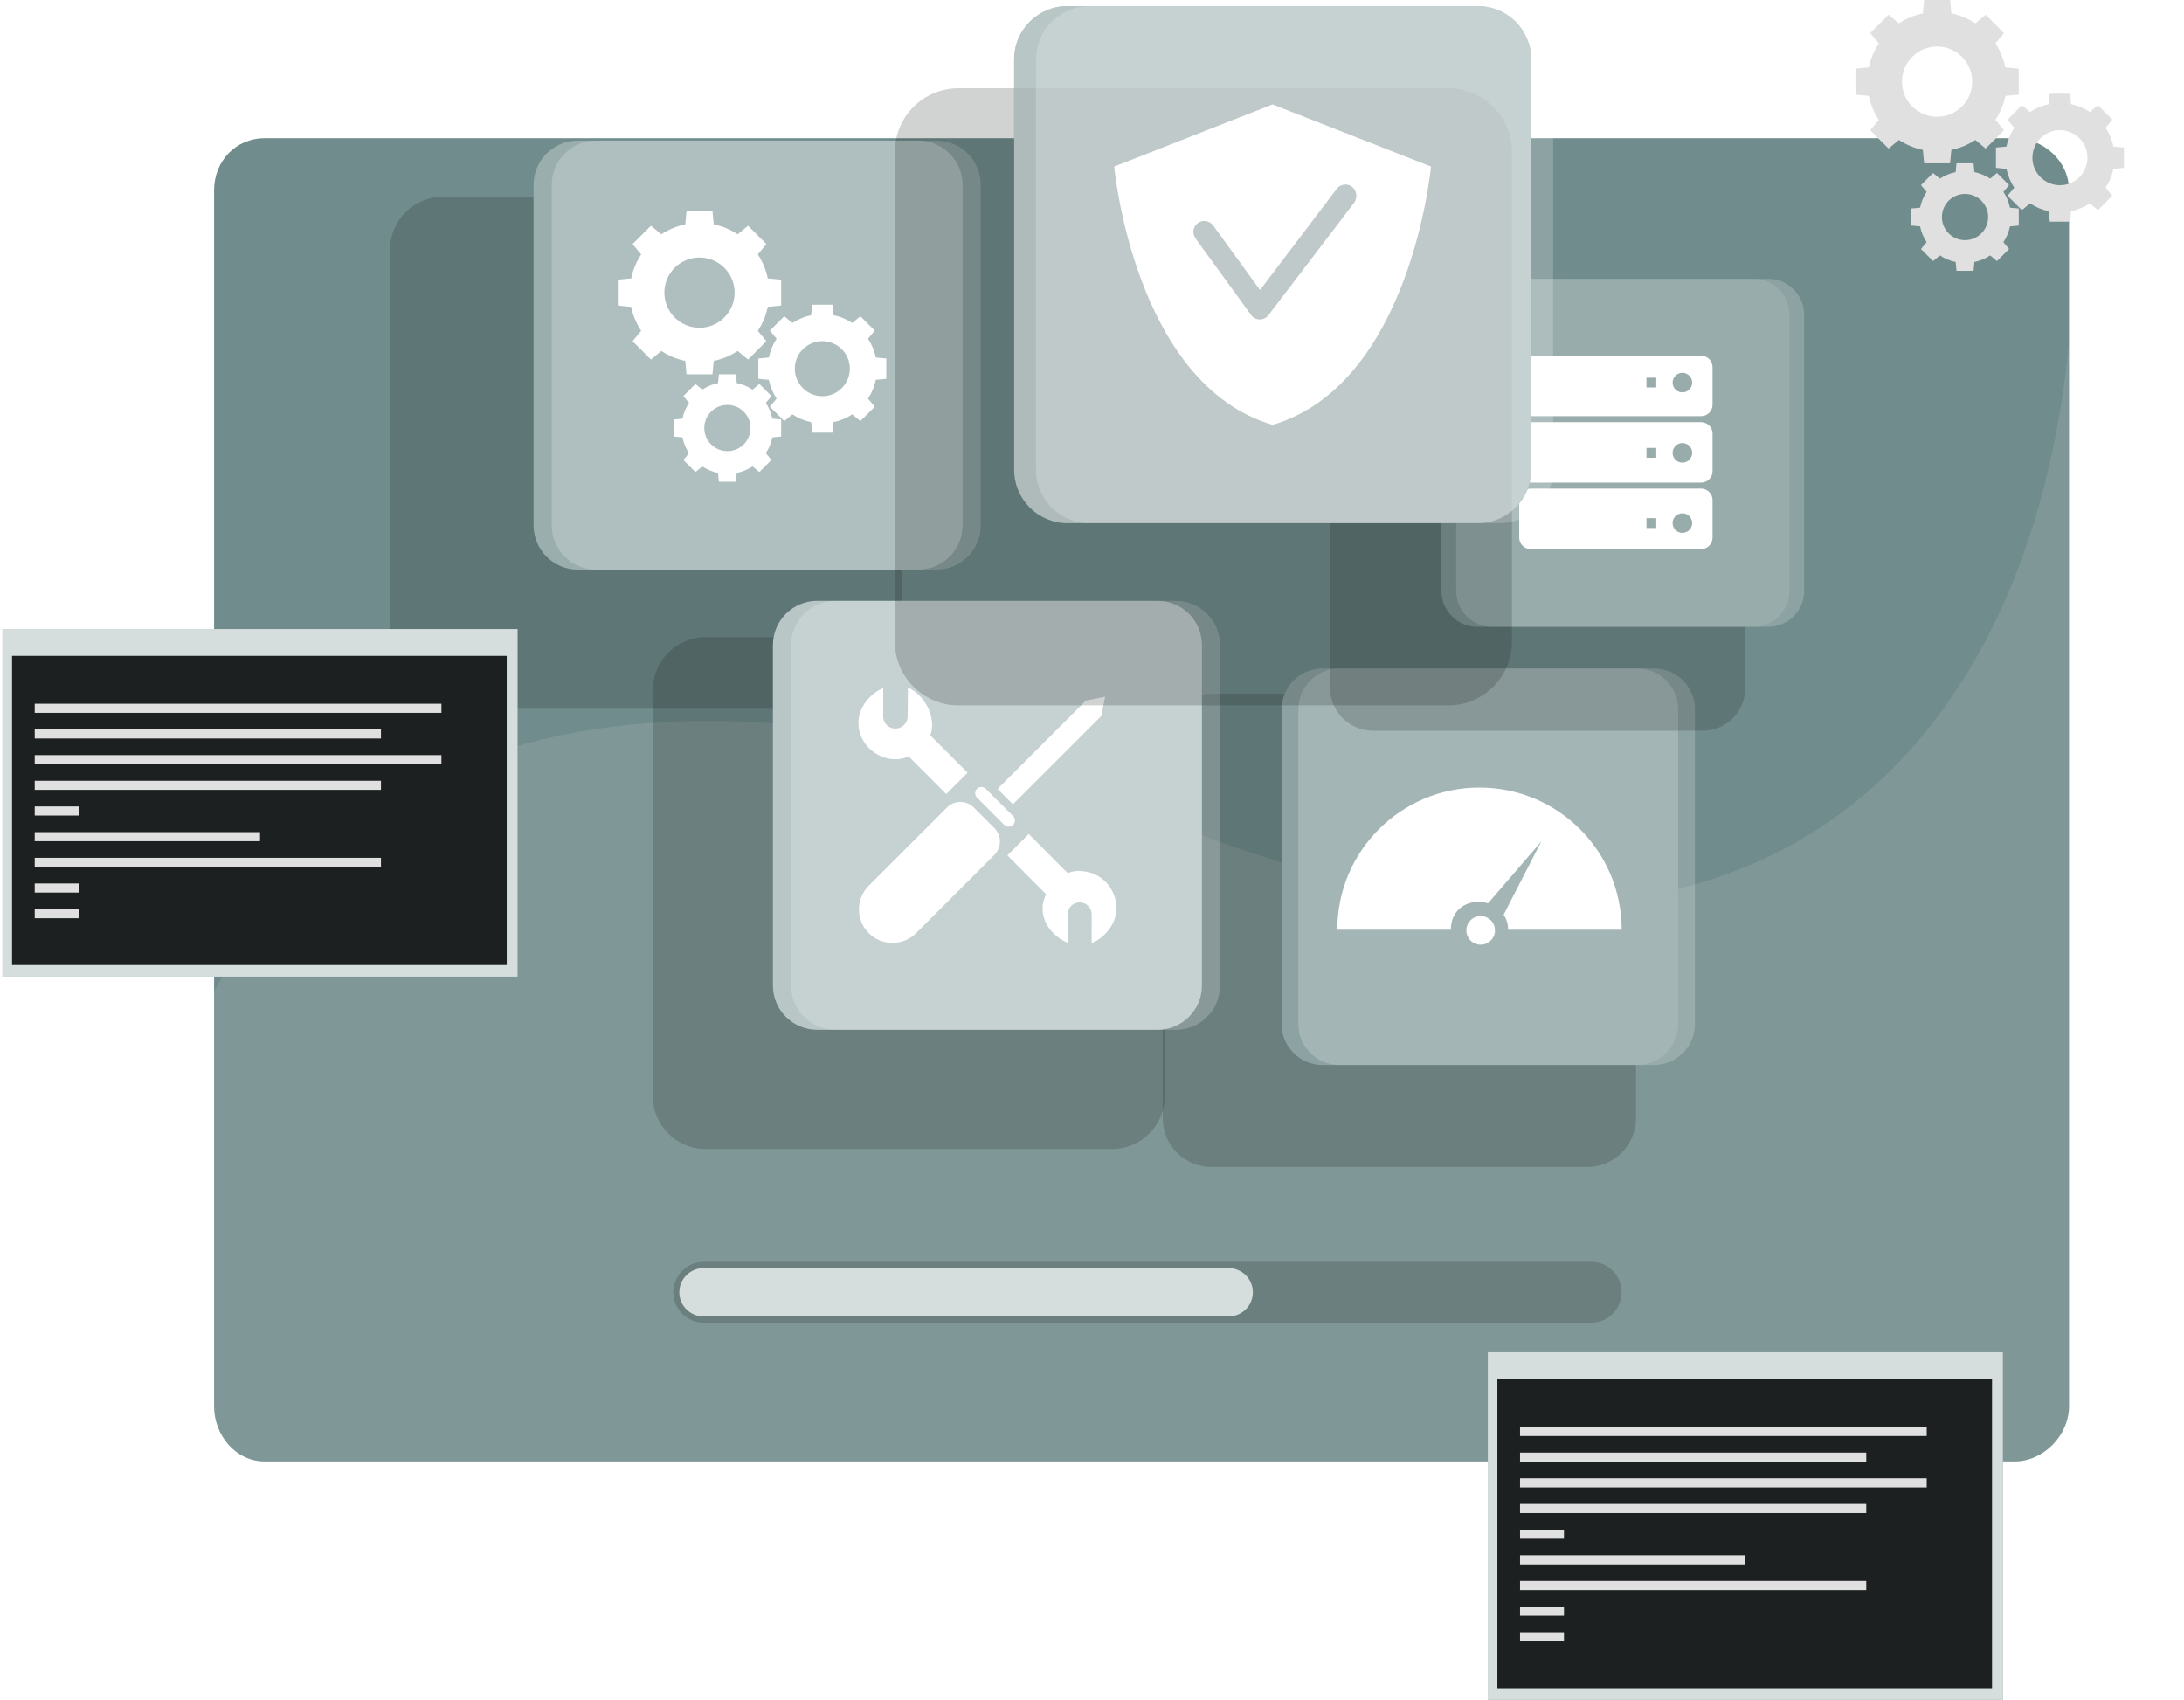 <svg width="618" height="481" viewBox="0 0 618 481" fill="none" xmlns="http://www.w3.org/2000/svg">
<g filter="url(#filter0_dd_217_9582)">
<path d="M585.469 53.828V397.913C585.469 406.154 578.254 413.54 570.03 413.54H74.924C66.7 413.54 60.579 406.154 60.579 397.913V53.828C60.579 45.604 66.7 39.107 74.924 39.107H570.03C578.254 39.107 585.469 45.604 585.469 53.828Z" fill="#718C8C"/>
<path opacity="0.1" d="M585.469 96.709V397.914C585.469 406.155 578.254 413.541 570.03 413.541H74.924C66.7 413.541 60.579 406.155 60.579 397.914V280.677C104.145 196.973 207.989 183.324 329.577 232.308C501.692 301.647 575.087 207.529 585.469 96.709Z" fill="white"/>
</g>
<path opacity="0.2" d="M450.265 374.277H199.13C194.375 374.277 190.52 370.422 190.52 365.667C190.52 360.912 194.375 357.057 199.13 357.057H450.265C455.02 357.057 458.875 360.912 458.875 365.667C458.875 370.423 455.02 374.277 450.265 374.277Z" fill="#1D2020"/>
<path d="M199.13 372.508C195.326 372.508 192.229 369.475 192.229 365.669C192.229 361.863 195.326 358.83 199.13 358.83H347.616C351.422 358.83 354.516 361.863 354.516 365.669C354.516 369.475 351.42 372.508 347.616 372.508H199.13Z" fill="#718C8C"/>
<path opacity="0.7" d="M199.13 372.508C195.326 372.508 192.229 369.475 192.229 365.669C192.229 361.863 195.326 358.83 199.13 358.83H347.616C351.422 358.83 354.516 361.863 354.516 365.669C354.516 369.475 351.42 372.508 347.616 372.508H199.13Z" fill="white"/>
<path opacity="0.2" d="M240.286 200.564H125.31C117.055 200.564 110.361 193.873 110.361 185.616V70.64C110.361 62.385 117.053 55.691 125.31 55.691H240.286C248.542 55.691 255.234 62.383 255.234 70.64V185.616C255.234 193.871 248.542 200.564 240.286 200.564Z" fill="#1D2020"/>
<path d="M259.855 161.181H163.515C156.597 161.181 150.989 155.573 150.989 148.655V52.315C150.989 45.397 156.597 39.789 163.515 39.789H259.855C266.773 39.789 272.381 45.397 272.381 52.315V148.655C272.381 155.573 266.773 161.181 259.855 161.181Z" fill="#718C8C"/>
<path opacity="0.3" d="M259.855 161.181H163.515C156.597 161.181 150.989 155.573 150.989 148.655V52.315C150.989 45.397 156.597 39.789 163.515 39.789H259.855C266.773 39.789 272.381 45.397 272.381 52.315V148.655C272.381 155.573 266.773 161.181 259.855 161.181Z" fill="white"/>
<path d="M221.037 86.477V79.135L217.257 78.779C216.746 76.319 215.771 74.03 214.438 71.999L216.866 69.066L211.675 63.874L208.741 66.302C206.708 64.968 204.421 63.992 201.96 63.482L201.605 59.702H194.263L193.907 63.482C191.445 63.994 189.158 64.968 187.127 66.302L184.193 63.874L179.002 69.066L181.43 71.999C180.096 74.031 179.12 76.319 178.61 78.779L174.83 79.135V86.477L178.61 86.832C179.12 89.294 180.096 91.582 181.43 93.615L179.002 96.549L184.193 101.74L187.127 99.312C189.159 100.645 191.447 101.622 193.907 102.131L194.263 105.911H201.605L201.96 102.131C204.421 101.62 206.71 100.645 208.741 99.312L211.675 101.74L216.866 96.549L214.438 93.615C215.771 91.582 216.748 89.294 217.257 86.832L221.037 86.477ZM197.932 92.745C192.442 92.745 187.993 88.294 187.993 82.806C187.993 77.316 192.444 72.867 197.932 72.867C203.42 72.867 207.871 77.318 207.871 82.806C207.871 88.294 203.42 92.745 197.932 92.745Z" fill="white"/>
<path d="M250.794 107.201V101.447L247.831 101.169C247.431 99.24 246.667 97.447 245.622 95.855L247.525 93.557L243.457 89.488L241.158 91.391C239.566 90.346 237.772 89.582 235.844 89.182L235.565 86.219H229.812L229.533 89.182C227.605 89.582 225.811 90.346 224.219 91.391L221.921 89.488L217.854 93.557L219.757 95.855C218.712 97.448 217.948 99.24 217.548 101.169L214.585 101.447V107.201L217.548 107.479C217.948 109.408 218.712 111.201 219.757 112.793L217.854 115.091L221.921 119.159L224.219 117.256C225.813 118.3 227.605 119.065 229.533 119.465L229.812 122.426H235.565L235.844 119.466C237.772 119.066 239.566 118.302 241.158 117.257L243.456 119.16L247.523 115.093L245.62 112.795C246.665 111.203 247.429 109.41 247.829 107.481L250.794 107.201ZM232.689 112.113C228.388 112.113 224.902 108.625 224.902 104.325C224.902 100.023 228.389 96.537 232.689 96.537C236.991 96.537 240.477 100.025 240.477 104.325C240.477 108.625 236.989 112.113 232.689 112.113Z" fill="white"/>
<path d="M221.038 123.533V118.702L218.55 118.467C218.214 116.848 217.572 115.342 216.695 114.003L218.294 112.073L214.876 108.655L212.946 110.254C211.607 109.377 210.103 108.734 208.482 108.399L208.248 105.911H203.416L203.182 108.399C201.561 108.734 200.056 109.377 198.717 110.254L196.787 108.655L193.371 112.073L194.97 114.003C194.093 115.34 193.45 116.847 193.115 118.467L190.627 118.702V123.533L193.115 123.768C193.45 125.388 194.093 126.893 194.97 128.232L193.371 130.162L196.787 133.58L198.717 131.981C200.054 132.858 201.561 133.501 203.182 133.836L203.416 136.324H208.248L208.482 133.836C210.101 133.499 211.607 132.858 212.946 131.981L214.876 133.58L218.294 130.162L216.695 128.232C217.572 126.895 218.215 125.388 218.55 123.768L221.038 123.533ZM205.83 127.659C202.217 127.659 199.288 124.73 199.288 121.118C199.288 117.505 202.217 114.576 205.83 114.576C209.443 114.576 212.371 117.505 212.371 121.118C212.371 124.73 209.443 127.659 205.83 127.659Z" fill="white"/>
<path opacity="0.2" d="M264.989 161.181H168.649C161.731 161.181 156.123 155.573 156.123 148.655V52.315C156.123 45.397 161.731 39.789 168.649 39.789H264.989C271.907 39.789 277.514 45.397 277.514 52.315V148.655C277.514 155.573 271.907 161.181 264.989 161.181Z" fill="white"/>
<path opacity="0.2" d="M449.114 330.232H342.826C335.194 330.232 329.008 324.047 329.008 316.414V210.127C329.008 202.494 335.194 196.309 342.826 196.309H449.114C456.746 196.309 462.932 202.494 462.932 210.127V316.414C462.932 324.045 456.746 330.232 449.114 330.232Z" fill="#1D2020"/>
<path d="M463.287 301.362H374.227C367.832 301.362 362.648 296.178 362.648 289.783V200.723C362.648 194.328 367.832 189.145 374.227 189.145H463.287C469.682 189.145 474.865 194.328 474.865 200.723V289.783C474.865 296.178 469.682 301.362 463.287 301.362Z" fill="#718C8C"/>
<path opacity="0.2" d="M463.287 301.362H374.227C367.832 301.362 362.648 296.178 362.648 289.783V200.723C362.648 194.328 367.832 189.145 374.227 189.145H463.287C469.682 189.145 474.865 194.328 474.865 200.723V289.783C474.865 296.178 469.682 301.362 463.287 301.362Z" fill="white"/>
<path d="M423.034 263.27C423.034 265.506 421.22 267.32 418.984 267.32C416.748 267.32 414.934 265.506 414.934 263.27C414.934 261.034 416.746 259.22 418.984 259.22C421.22 259.22 423.034 261.034 423.034 263.27Z" fill="white"/>
<path d="M418.642 222.854C396.422 222.854 378.412 240.857 378.412 263.084H410.543C410.543 257.954 414.17 255.149 418.644 255.149C419.492 255.149 420.294 255.388 421.062 255.616L436.124 238.128L425.488 258.814C426.273 260.059 426.745 261.372 426.745 263.082H458.876C458.874 240.857 440.862 222.854 418.642 222.854Z" fill="white"/>
<path opacity="0.2" d="M468.031 301.362H378.971C372.577 301.362 367.393 296.178 367.393 289.783V200.723C367.393 194.328 372.577 189.145 378.971 189.145H468.031C474.426 189.145 479.61 194.328 479.61 200.723V289.783C479.61 296.178 474.426 301.362 468.031 301.362Z" fill="white"/>
<path opacity="0.2" d="M481.755 206.768H388.499C381.803 206.768 376.375 201.34 376.375 194.644V101.388C376.375 94.693 381.803 89.265 388.499 89.265H481.755C488.45 89.265 493.878 94.693 493.878 101.388V194.644C493.878 201.34 488.45 206.768 481.755 206.768Z" fill="#1D2020"/>
<path d="M496.181 177.37H418.039C412.428 177.37 407.88 172.822 407.88 167.21V89.069C407.88 83.457 412.428 78.909 418.039 78.909H496.181C501.792 78.909 506.34 83.457 506.34 89.069V167.21C506.34 172.82 501.792 177.37 496.181 177.37Z" fill="#718C8C"/>
<path opacity="0.1" d="M496.181 177.37H418.039C412.428 177.37 407.88 172.822 407.88 167.21V89.069C407.88 83.457 412.428 78.909 418.039 78.909H496.181C501.792 78.909 506.34 83.457 506.34 89.069V167.21C506.34 172.82 501.792 177.37 496.181 177.37Z" fill="white"/>
<path d="M484.594 103.896C484.594 102.109 483.146 100.659 481.359 100.659H433.119C431.332 100.659 429.884 102.107 429.884 103.896V114.522C429.884 116.308 431.332 117.758 433.119 117.758H481.359C483.146 117.758 484.594 116.31 484.594 114.522V103.896ZM468.667 109.649H465.894V106.876H468.667V109.649ZM476.062 111.036C474.53 111.036 473.289 109.794 473.289 108.262C473.289 106.73 474.53 105.489 476.062 105.489C477.594 105.489 478.835 106.73 478.835 108.262C478.835 109.794 477.594 111.036 476.062 111.036Z" fill="white"/>
<path d="M484.594 122.703C484.594 120.917 483.146 119.467 481.359 119.467H433.119C431.332 119.467 429.884 120.915 429.884 122.703V133.329C429.884 135.116 431.332 136.566 433.119 136.566H481.359C483.146 136.566 484.594 135.118 484.594 133.329V122.703ZM468.667 129.527H465.894V126.754H468.667V129.527ZM476.062 130.914C474.53 130.914 473.289 129.672 473.289 128.14C473.289 126.608 474.53 125.367 476.062 125.367C477.594 125.367 478.835 126.608 478.835 128.14C478.835 129.672 477.594 130.914 476.062 130.914Z" fill="white"/>
<path d="M484.594 141.51C484.594 139.723 483.146 138.273 481.359 138.273H433.119C431.332 138.273 429.884 139.722 429.884 141.51V152.136C429.884 153.923 431.332 155.373 433.119 155.373H481.359C483.146 155.373 484.594 153.924 484.594 152.136V141.51ZM468.667 149.402H465.894V146.629H468.667V149.402ZM476.062 150.789C474.53 150.789 473.289 149.547 473.289 148.016C473.289 146.484 474.53 145.242 476.062 145.242C477.594 145.242 478.835 146.484 478.835 148.016C478.837 149.547 477.594 150.789 476.062 150.789Z" fill="white"/>
<path opacity="0.2" d="M500.345 177.37H422.203C416.592 177.37 412.044 172.822 412.044 167.21V89.069C412.044 83.457 416.592 78.909 422.203 78.909H500.345C505.956 78.909 510.504 83.457 510.504 89.069V167.21C510.504 172.82 505.956 177.37 500.345 177.37Z" fill="white"/>
<path opacity="0.2" d="M314.651 325.141H199.676C191.421 325.141 184.728 318.449 184.728 310.193V195.218C184.728 186.963 191.419 180.27 199.676 180.27H314.651C322.907 180.27 329.599 186.961 329.599 195.218V310.193C329.599 318.449 322.907 325.141 314.651 325.141Z" fill="#1D2020"/>
<path d="M327.582 291.408H231.241C224.324 291.408 218.716 285.8 218.716 278.883V182.542C218.716 175.625 224.324 170.017 231.241 170.017H327.582C334.499 170.017 340.107 175.625 340.107 182.542V278.883C340.107 285.802 334.499 291.408 327.582 291.408Z" fill="#718C8C"/>
<path opacity="0.5" d="M327.582 291.408H231.241C224.324 291.408 218.716 285.8 218.716 278.883V182.542C218.716 175.625 224.324 170.017 231.241 170.017H327.582C334.499 170.017 340.107 175.625 340.107 182.542V278.883C340.107 285.802 334.499 291.408 327.582 291.408Z" fill="white"/>
<path d="M245.827 264.041C242.122 260.336 242.122 254.33 245.827 250.626L267.966 228.487C270.055 226.398 273.444 226.398 275.535 228.487L281.381 234.333C283.47 236.422 283.47 239.81 281.381 241.901L259.241 264.041C255.538 267.746 249.532 267.746 245.827 264.041Z" fill="white"/>
<path d="M286.618 227.601L282.267 223.252L307.283 198.235L312.724 197.146L311.635 202.586L286.618 227.601Z" fill="white"/>
<path d="M284.169 233.404L276.465 225.7C275.776 225.011 275.776 223.896 276.465 223.207C277.154 222.518 278.269 222.518 278.958 223.207L286.662 230.911C287.351 231.6 287.351 232.715 286.662 233.404C285.973 234.093 284.858 234.093 284.169 233.404Z" fill="white"/>
<path d="M273.798 218.65L263.246 208.069C265.221 202.786 261.242 196.287 256.915 194.57L256.827 202.716C256.826 204.605 255.254 206.171 253.365 206.167C251.478 206.166 249.91 204.67 249.913 202.78L249.925 194.711C246.504 196.039 242.91 199.932 242.903 204.548C242.896 209.785 246.969 214.036 252.032 214.747C253.789 214.993 255.455 214.779 257.125 214.034L267.754 224.693L273.798 218.65Z" fill="white"/>
<path d="M308.918 258.781L308.902 266.856C312.324 265.528 315.916 261.636 315.921 257.02C315.928 251.783 312.083 247.307 307.02 246.597C305.261 246.351 303.823 246.339 302.152 247.085L291.102 236.004L285.057 242.048L296.028 253.05C292.843 259.54 297.804 265.059 302.134 266.774L302.106 258.742C302.11 256.852 303.623 255.343 305.512 255.346C307.401 255.35 308.919 256.892 308.918 258.781Z" fill="white"/>
<path opacity="0.2" d="M332.714 291.408H236.373C229.456 291.408 223.848 285.8 223.848 278.883V182.542C223.848 175.625 229.456 170.017 236.373 170.017H332.714C339.631 170.017 345.239 175.625 345.239 182.542V278.883C345.239 285.802 339.631 291.408 332.714 291.408Z" fill="white"/>
<path d="M302.067 148.046H418.194C426.532 148.046 433.291 141.285 433.291 132.949V16.822C433.291 8.483 426.532 1.725 418.194 1.725H302.067C293.728 1.725 286.97 8.485 286.97 16.822V132.949C286.97 141.287 293.73 148.046 302.067 148.046Z" fill="#718C8C"/>
<path opacity="0.2" d="M409.814 199.593H271.226C261.276 199.593 253.209 191.527 253.209 181.576V42.988C253.209 33.037 261.276 24.971 271.226 24.971H409.814C419.765 24.971 427.831 33.037 427.831 42.988V181.576C427.831 191.527 419.765 199.593 409.814 199.593Z" fill="#1D2020"/>
<path opacity="0.5" d="M302.067 148.046H418.194C426.532 148.046 433.291 141.285 433.291 132.949V16.822C433.291 8.483 426.532 1.725 418.194 1.725H302.067C293.728 1.725 286.97 8.485 286.97 16.822V132.949C286.97 141.287 293.73 148.046 302.067 148.046Z" fill="white"/>
<path d="M360.099 29.546L315.274 47.132C315.274 47.132 320.942 108.685 360.099 120.225C399.255 108.685 404.923 47.132 404.923 47.132L360.099 29.546ZM358.955 89.146C358.37 89.917 357.459 90.401 356.491 90.401C356.481 90.401 356.471 90.401 356.459 90.401C355.481 90.401 354.564 89.888 353.99 89.096L338.276 67.442C337.272 66.061 337.58 64.12 338.961 63.117C340.344 62.11 342.276 62.416 343.28 63.799L356.546 82.066L378.244 53.441C379.275 52.08 381.216 51.812 382.575 52.844C383.936 53.876 384.203 56.001 383.17 57.362L358.955 89.146Z" fill="white"/>
<path opacity="0.2" d="M308.254 148.046H424.381C432.72 148.046 439.478 141.285 439.478 132.949V16.822C439.478 8.483 432.718 1.725 424.381 1.725H308.254C299.916 1.725 293.157 8.485 293.157 16.822V132.949C293.156 141.287 299.916 148.046 308.254 148.046Z" fill="white"/>
<path d="M566.754 382.641H421.002V481H566.754V382.641Z" fill="#718C8C"/>
<path opacity="0.7" d="M566.754 382.641H421.002V481H566.754V382.641Z" fill="white"/>
<path d="M563.681 390.227H423.708V477.726H563.681V390.227Z" fill="#1D2020"/>
<path d="M545.201 403.78H430.12V406.345H545.201V403.78Z" fill="#E0E0E0"/>
<path d="M528.093 411.047H430.12V413.611H528.093V411.047Z" fill="#E0E0E0"/>
<path d="M545.201 418.313H430.12V420.878H545.201V418.313Z" fill="#E0E0E0"/>
<path d="M528.093 425.579H430.12V428.144H528.093V425.579Z" fill="#E0E0E0"/>
<path d="M442.553 432.846H430.12V435.41H442.553V432.846Z" fill="#E0E0E0"/>
<path d="M493.878 440.112H430.12V442.677H493.878V440.112Z" fill="#E0E0E0"/>
<path d="M528.093 447.379H430.12V449.944H528.093V447.379Z" fill="#E0E0E0"/>
<path d="M442.553 454.645H430.12V457.209H442.553V454.645Z" fill="#E0E0E0"/>
<path d="M442.553 461.911H430.12V464.476H442.553V461.911Z" fill="#E0E0E0"/>
<path d="M146.46 177.998H0.708V276.358H146.46V177.998Z" fill="#718C8C"/>
<path opacity="0.7" d="M146.46 177.998H0.708V276.358H146.46V177.998Z" fill="white"/>
<path d="M143.387 185.584H3.414V273.083H143.387V185.584Z" fill="#1D2020"/>
<path d="M124.909 199.138H9.826V201.702H124.909V199.138Z" fill="#E0E0E0"/>
<path d="M107.799 206.404H9.826V208.969H107.799V206.404Z" fill="#E0E0E0"/>
<path d="M124.909 213.671H9.826V216.236H124.909V213.671Z" fill="#E0E0E0"/>
<path d="M107.799 220.937H9.826V223.501H107.799V220.937Z" fill="#E0E0E0"/>
<path d="M22.259 228.203H9.826V230.768H22.259V228.203Z" fill="#E0E0E0"/>
<path d="M73.584 235.47H9.826V238.034H73.584V235.47Z" fill="#E0E0E0"/>
<path d="M107.799 242.736H9.826V245.301H107.799V242.736Z" fill="#E0E0E0"/>
<path d="M22.259 250.002H9.826V252.567H22.259V250.002Z" fill="#E0E0E0"/>
<path d="M22.259 257.269H9.826V259.833H22.259V257.269Z" fill="#E0E0E0"/>
<path d="M571.244 26.774V19.433L567.463 19.077C566.952 16.617 565.978 14.328 564.644 12.296L567.072 9.363L561.881 4.172L558.947 6.6C556.914 5.266 554.627 4.291 552.166 3.78L551.811 0H544.469L544.113 3.78C541.651 4.291 539.364 5.266 537.333 6.6L534.399 4.172L529.208 9.363L531.636 12.296C530.302 14.329 529.326 16.617 528.816 19.077L525.036 19.433V26.774L528.816 27.13C529.326 29.592 530.302 31.88 531.636 33.911L529.208 36.845L534.399 42.036L537.331 39.608C539.364 40.941 541.651 41.918 544.113 42.427L544.469 46.207H551.811L552.166 42.427C554.628 41.916 556.916 40.941 558.947 39.608L561.881 42.036L567.072 36.845L564.644 33.911C565.978 31.878 566.954 29.59 567.463 27.13L571.244 26.774ZM548.138 33.044C542.648 33.044 538.199 28.594 538.199 23.105C538.199 17.615 542.65 13.167 548.138 13.167C553.628 13.167 558.077 17.617 558.077 23.105C558.077 28.594 553.628 33.044 548.138 33.044Z" fill="#E0E0E0"/>
<path d="M601 47.499V41.746L598.037 41.468C597.637 39.539 596.873 37.745 595.828 36.154L597.731 33.856L593.664 29.787L591.366 31.689C589.772 30.645 587.98 29.881 586.052 29.481L585.773 26.518H580.02L579.741 29.481C577.813 29.881 576.019 30.645 574.427 31.689L572.129 29.787L568.062 33.856L569.965 36.154C568.92 37.747 568.156 39.539 567.756 41.468L564.793 41.746V47.499L567.754 47.778C568.154 49.707 568.919 51.5 569.963 53.092L568.06 55.39L572.128 59.457L574.426 57.554C576.017 58.599 577.811 59.363 579.74 59.764L580.018 62.726H585.771L586.05 59.764C587.979 59.363 589.772 58.599 591.364 57.554L593.662 59.457L597.729 55.39L595.826 53.092C596.871 51.499 597.635 49.707 598.035 47.778L601 47.499ZM582.896 52.41C578.594 52.41 575.108 48.922 575.108 44.622C575.108 40.32 578.594 36.834 582.896 36.834C587.197 36.834 590.684 40.32 590.684 44.622C590.684 48.924 587.197 52.41 582.896 52.41Z" fill="#E0E0E0"/>
<path d="M571.244 63.833V59.002L568.756 58.767C568.419 57.148 567.778 55.642 566.901 54.303L568.5 52.373L565.082 48.955L563.152 50.554C561.813 49.677 560.308 49.034 558.688 48.699L558.453 46.211H553.622L553.387 48.699C551.767 49.035 550.262 49.677 548.923 50.554L546.993 48.955L543.575 52.371L545.174 54.301C544.297 55.638 543.654 57.145 543.319 58.766L540.831 59V63.831L543.319 64.066C543.654 65.687 544.297 67.191 545.174 68.53L543.575 70.462L546.993 73.88L548.923 72.281C550.26 73.158 551.767 73.801 553.387 74.136L553.622 76.624H558.453L558.688 74.136C560.307 73.799 561.813 73.158 563.152 72.281L565.082 73.88L568.5 70.462L566.901 68.532C567.778 67.195 568.421 65.688 568.756 64.067L571.244 63.833ZM556.037 67.959C552.425 67.959 549.496 65.03 549.496 61.417C549.496 57.805 552.425 54.876 556.037 54.876C559.65 54.876 562.579 57.805 562.579 61.417C562.579 65.03 559.65 67.959 556.037 67.959Z" fill="#E0E0E0"/>
<defs>
<filter id="filter0_dd_217_9582" x="28.579" y="7.107" width="588.89" height="438.434" filterUnits="userSpaceOnUse" color-interpolation-filters="sRGB">
<feFlood flood-opacity="0" result="BackgroundImageFix"/>
<feColorMatrix in="SourceAlpha" type="matrix" values="0 0 0 0 0 0 0 0 0 0 0 0 0 0 0 0 0 0 127 0" result="hardAlpha"/>
<feOffset dx="8" dy="8"/>
<feGaussianBlur stdDeviation="12"/>
<feComposite in2="hardAlpha" operator="out"/>
<feColorMatrix type="matrix" values="0 0 0 0 0 0 0 0 0 0 0 0 0 0 0 0 0 0 0.15 0"/>
<feBlend mode="normal" in2="BackgroundImageFix" result="effect1_dropShadow_217_9582"/>
<feColorMatrix in="SourceAlpha" type="matrix" values="0 0 0 0 0 0 0 0 0 0 0 0 0 0 0 0 0 0 127 0" result="hardAlpha"/>
<feOffset dx="-8" dy="-8"/>
<feGaussianBlur stdDeviation="12"/>
<feComposite in2="hardAlpha" operator="out"/>
<feColorMatrix type="matrix" values="0 0 0 0 0 0 0 0 0 0 0 0 0 0 0 0 0 0 0.15 0"/>
<feBlend mode="normal" in2="effect1_dropShadow_217_9582" result="effect2_dropShadow_217_9582"/>
<feBlend mode="normal" in="SourceGraphic" in2="effect2_dropShadow_217_9582" result="shape"/>
</filter>
</defs>
</svg>
